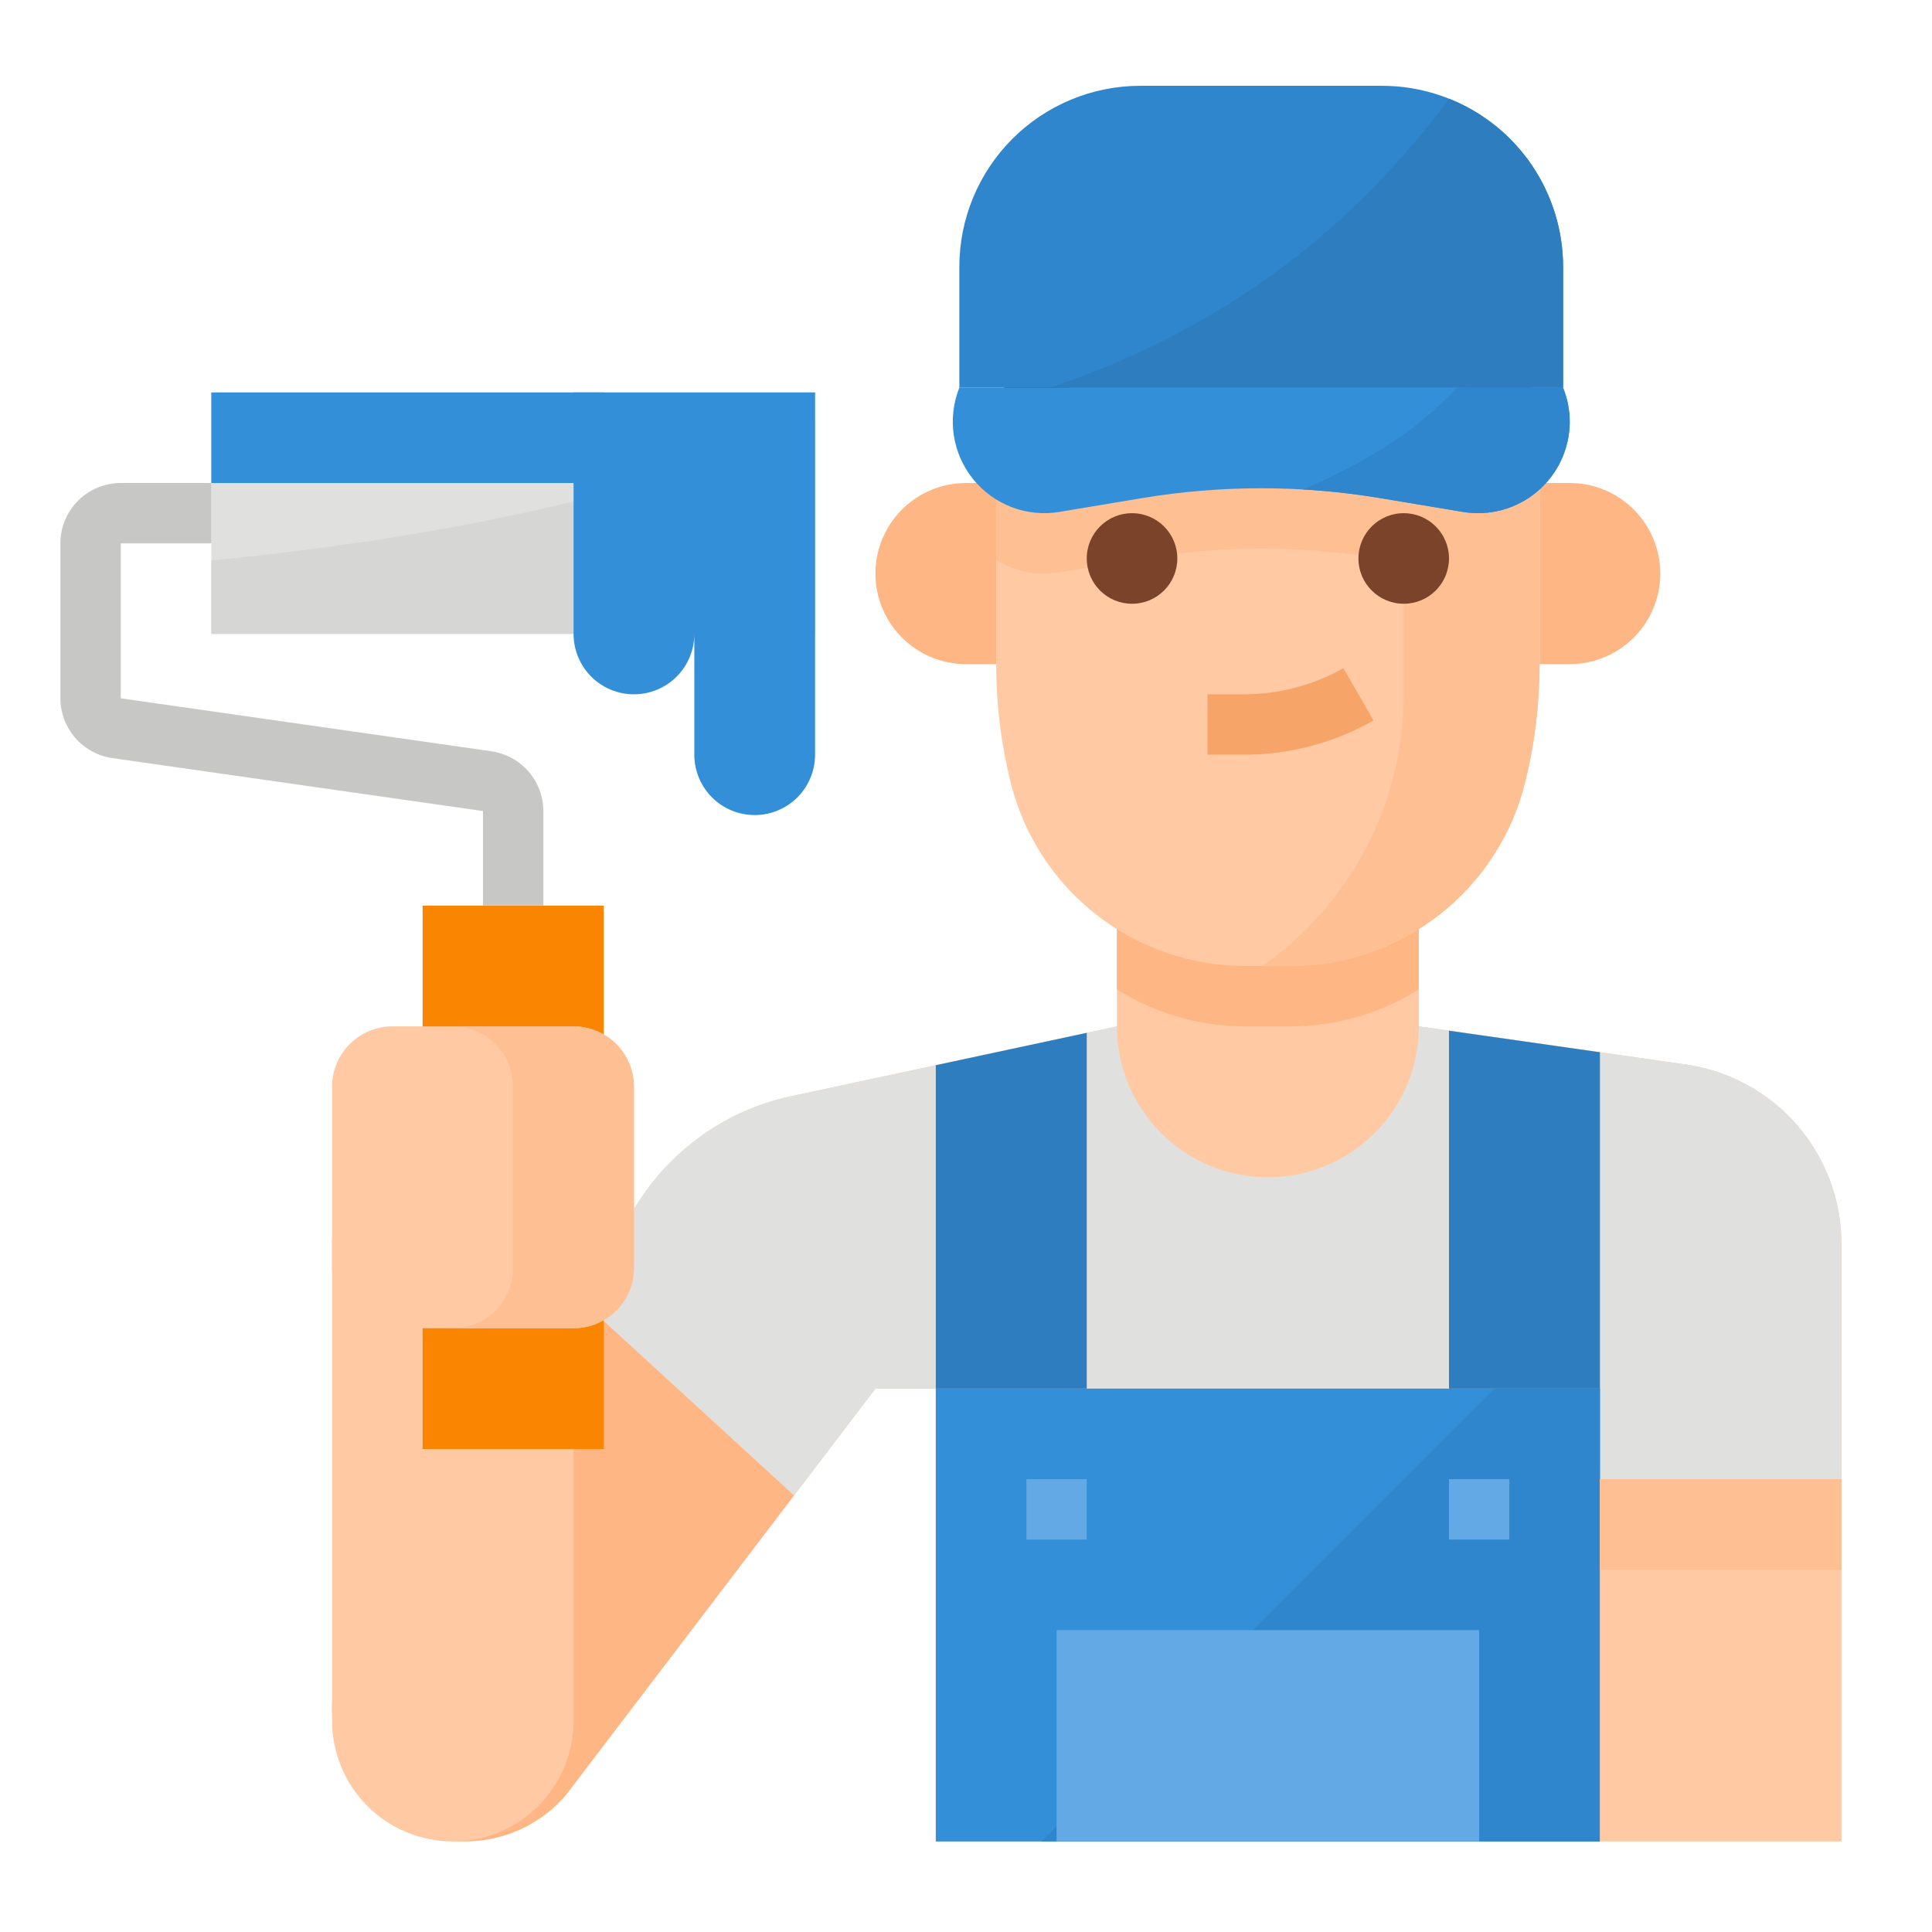 <svg xmlns="http://www.w3.org/2000/svg" width="120" height="120" viewBox="0 0 120 120" fill="none"><path d="M22.189 101.275C20.943 103 20.411 105.139 20.703 107.247C20.996 109.354 22.09 111.268 23.758 112.589C25.426 113.91 27.539 114.536 29.658 114.338C31.776 114.14 33.737 113.132 35.13 111.524L49.33 92.876L35.825 80.497L22.189 101.275Z" fill="#FEB784"></path><path d="M104.715 66.12L88.124 63.75V56.25H69.374V63.75L49.144 68.086C45.287 68.912 41.91 71.225 39.745 74.523L35.824 80.498L49.329 92.876L54.374 86.25H58.124V114.375H99.374V91.875H114.374V77.257C114.374 74.549 113.397 71.932 111.623 69.886C109.849 67.84 107.396 66.503 104.715 66.12Z" fill="#FEC9A3"></path><path d="M80.163 63.75C82.981 63.749 85.741 62.952 88.125 61.451V56.25H69.375V61.451C71.759 62.952 74.519 63.749 77.337 63.75H80.163Z" fill="#FEB784"></path><path d="M104.715 66.12L88.124 63.75C88.124 66.236 87.137 68.621 85.378 70.379C83.62 72.137 81.236 73.125 78.749 73.125C76.263 73.125 73.878 72.137 72.12 70.379C70.362 68.621 69.374 66.236 69.374 63.75L49.144 68.086C45.287 68.912 41.91 71.225 39.745 74.523L35.824 80.498L49.329 92.876L54.374 86.25H58.124V114.375H99.374V91.875H114.374V77.257C114.374 74.549 113.397 71.932 111.623 69.886C109.849 67.84 107.396 66.503 104.715 66.12Z" fill="#E0E0DE"></path><path d="M97.5 30H95.625V41.25H97.5C98.992 41.25 100.423 40.657 101.477 39.602C102.532 38.548 103.125 37.117 103.125 35.625C103.125 34.133 102.532 32.702 101.477 31.648C100.423 30.593 98.992 30 97.5 30ZM60.094 30H60C58.508 30 57.077 30.593 56.023 31.648C54.968 32.702 54.375 34.133 54.375 35.625C54.375 37.117 54.968 38.548 56.023 39.602C57.077 40.657 58.508 41.25 60 41.25H61.875V30H60.094Z" fill="#FEB784"></path><path d="M95.625 28.125V41.25C95.625 43.74 95.32 46.221 94.716 48.638C93.904 51.883 92.031 54.764 89.394 56.822C86.758 58.881 83.508 60 80.163 60H77.337C73.991 60 70.742 58.882 68.105 56.823C65.469 54.764 63.596 51.883 62.784 48.638C62.179 46.222 61.874 43.74 61.875 41.25V28.125C61.876 23.706 63.609 19.463 66.704 16.308C69.799 13.153 74.008 11.338 78.427 11.252C78.534 11.25 78.642 11.25 78.75 11.25C83.225 11.25 87.517 13.028 90.682 16.193C93.847 19.358 95.625 23.65 95.625 28.125Z" fill="#FEC9A3"></path><path d="M95.625 28.125C95.625 28.025 95.612 27.928 95.61 27.829H61.89C61.888 27.928 61.875 28.025 61.875 28.125V34.767C63.041 35.501 64.437 35.777 65.795 35.544L70.937 34.688C75.835 33.871 80.835 33.871 85.733 34.688L90.875 35.544C91.721 35.691 92.59 35.64 93.414 35.397C94.237 35.153 94.994 34.724 95.625 34.141V28.125Z" fill="#FEC093"></path><path d="M95.625 28.125V41.25C95.626 43.74 95.32 46.221 94.716 48.638C93.904 51.883 92.031 54.764 89.395 56.822C86.758 58.881 83.509 60 80.164 60H78.42C81.13 58.099 83.343 55.573 84.869 52.636C86.395 49.698 87.191 46.435 87.188 43.125V28.125C87.185 24.817 86.388 21.557 84.863 18.621C83.338 15.685 81.131 13.158 78.427 11.252C78.535 11.25 78.643 11.25 78.75 11.25C83.226 11.25 87.518 13.028 90.682 16.193C93.847 19.358 95.625 23.65 95.625 28.125Z" fill="#FEC093"></path><path d="M70.734 20.896C76.026 21.955 81.474 21.955 86.766 20.896L88.125 20.625L95.625 29.375V28.125C95.625 23.649 93.847 19.357 90.682 16.193C87.518 13.028 83.225 11.25 78.75 11.25C74.275 11.25 69.982 13.028 66.818 16.193C63.653 19.357 61.875 23.649 61.875 28.125V29.375L69.375 20.625L70.734 20.896Z" fill="#7A432A"></path><path d="M70.312 37.5C71.866 37.5 73.125 36.241 73.125 34.688C73.125 33.134 71.866 31.875 70.312 31.875C68.759 31.875 67.5 33.134 67.5 34.688C67.5 36.241 68.759 37.5 70.312 37.5Z" fill="#7A432A"></path><path d="M87.188 37.5C88.741 37.5 90 36.241 90 34.688C90 33.134 88.741 31.875 87.188 31.875C85.634 31.875 84.375 33.134 84.375 34.688C84.375 36.241 85.634 37.5 87.188 37.5Z" fill="#7A432A"></path><path d="M99.375 114.375H58.125V86.25H99.375V114.375Z" fill="#348FD9"></path><path d="M64.688 114.375H99.375V86.25H92.812L64.688 114.375Z" fill="#3086CD"></path><path d="M63.75 91.875H67.5V95.625H63.75V91.875ZM90 91.875H93.75V95.625H90V91.875Z" fill="#62A9E6"></path><path d="M67.5 86.25V64.152L58.125 66.161V86.25H67.5ZM99.375 86.25V65.357L90 64.018V86.25H99.375Z" fill="#2D7DBF"></path><path d="M99.375 91.875H114.375V114.375H99.375V91.875ZM28.125 114.375C26.136 114.375 24.228 113.585 22.822 112.178C21.415 110.772 20.625 108.864 20.625 106.875V76.875H35.625V106.875C35.625 108.864 34.835 110.772 33.428 112.178C32.022 113.585 30.114 114.375 28.125 114.375Z" fill="#FEC9A3"></path><path d="M26.25 56.25H37.5V90H26.25V56.25Z" fill="#F98500"></path><path d="M35.625 63.75H24.375C22.304 63.75 20.625 65.429 20.625 67.5V78.75C20.625 80.821 22.304 82.5 24.375 82.5H35.625C37.696 82.5 39.375 80.821 39.375 78.75V67.5C39.375 65.429 37.696 63.75 35.625 63.75Z" fill="#FEC9A3"></path><path d="M35.625 63.75H28.125C29.12 63.75 30.073 64.145 30.777 64.848C31.48 65.552 31.875 66.505 31.875 67.5V78.75C31.875 79.745 31.48 80.698 30.777 81.402C30.073 82.105 29.12 82.5 28.125 82.5H35.625C36.62 82.5 37.573 82.105 38.277 81.402C38.98 80.698 39.375 79.745 39.375 78.75V67.5C39.375 66.505 38.98 65.552 38.277 64.848C37.573 64.145 36.62 63.75 35.625 63.75Z" fill="#FEC093"></path><path d="M13.125 24.375H50.625V39.375H13.125V24.375Z" fill="#E0E0DE"></path><path d="M33.75 56.25H30V50.376L6.969 47.086C6.077 46.955 5.262 46.508 4.671 45.827C4.08 45.146 3.754 44.275 3.75 43.374V33.75C3.751 32.756 4.146 31.802 4.849 31.099C5.552 30.396 6.506 30.001 7.5 30H13.125V33.75H7.5V43.374L30.531 46.664C31.423 46.796 32.238 47.242 32.829 47.923C33.419 48.604 33.746 49.475 33.75 50.376V56.25Z" fill="#C7C7C5"></path><path d="M65.625 101.25H91.875V114.375H65.625V101.25Z" fill="#62A9E6"></path><path d="M77.196 46.875H75V43.125H77.196C79.383 43.139 81.535 42.579 83.438 41.501L85.312 44.749C82.84 46.156 80.041 46.889 77.196 46.875Z" fill="#F7A468"></path><path d="M97.501 26.203C97.497 27.028 97.315 27.842 96.966 28.589C96.617 29.336 96.11 29.998 95.48 30.53C94.85 31.062 94.112 31.451 93.317 31.669C92.522 31.887 91.688 31.931 90.875 31.796L85.733 30.938C80.835 30.123 75.837 30.123 70.939 30.938L65.797 31.796C64.802 31.961 63.782 31.859 62.84 31.501C61.898 31.142 61.068 30.539 60.436 29.753C59.804 28.968 59.392 28.029 59.242 27.032C59.093 26.035 59.212 25.016 59.586 24.08H97.086C97.358 24.755 97.499 25.476 97.501 26.203Z" fill="#348FD9"></path><path d="M97.086 16.579V24.079H59.586V16.579C59.586 13.595 60.771 10.734 62.881 8.624C64.991 6.514 67.852 5.329 70.836 5.329H85.836C87.045 5.329 88.246 5.523 89.394 5.906C89.602 5.976 89.809 6.051 90.01 6.133C92.099 6.967 93.89 8.408 95.151 10.27C96.412 12.132 97.086 14.33 97.086 16.579Z" fill="#3086CD"></path><path d="M97.086 16.579V24.079H65.211C76.461 20.329 84.334 13.76 90.01 6.133C92.099 6.967 93.89 8.408 95.151 10.27C96.412 12.132 97.086 14.33 97.086 16.579Z" fill="#2D7DBF"></path><path d="M97.499 26.203C97.496 27.028 97.313 27.842 96.964 28.589C96.615 29.336 96.108 29.998 95.478 30.53C94.848 31.062 94.11 31.451 93.315 31.669C92.52 31.887 91.687 31.931 90.873 31.796L85.731 30.938C84.139 30.672 82.534 30.493 80.922 30.401C84.869 28.739 88.108 26.674 90.487 24.08H97.084C97.357 24.755 97.498 25.476 97.499 26.203Z" fill="#3086CD"></path><path d="M99.375 91.875H114.375V97.5H99.375V91.875Z" fill="#FEC093"></path><path d="M13.125 39.375H50.625V26.155C38.941 31.437 23.802 33.779 13.125 34.811V39.375Z" fill="#D6D6D4"></path><path d="M13.125 24.375H37.5V30H13.125V24.375Z" fill="#348FD9"></path><path d="M35.625 24.375V39.375C35.625 40.37 36.02 41.323 36.723 42.027C37.427 42.73 38.38 43.125 39.375 43.125C40.37 43.125 41.323 42.73 42.027 42.027C42.73 41.323 43.125 40.37 43.125 39.375V46.875C43.125 47.87 43.52 48.823 44.223 49.527C44.927 50.23 45.88 50.625 46.875 50.625C47.87 50.625 48.823 50.23 49.527 49.527C50.23 48.823 50.625 47.87 50.625 46.875V24.375H35.625Z" fill="#348FD9"></path></svg>